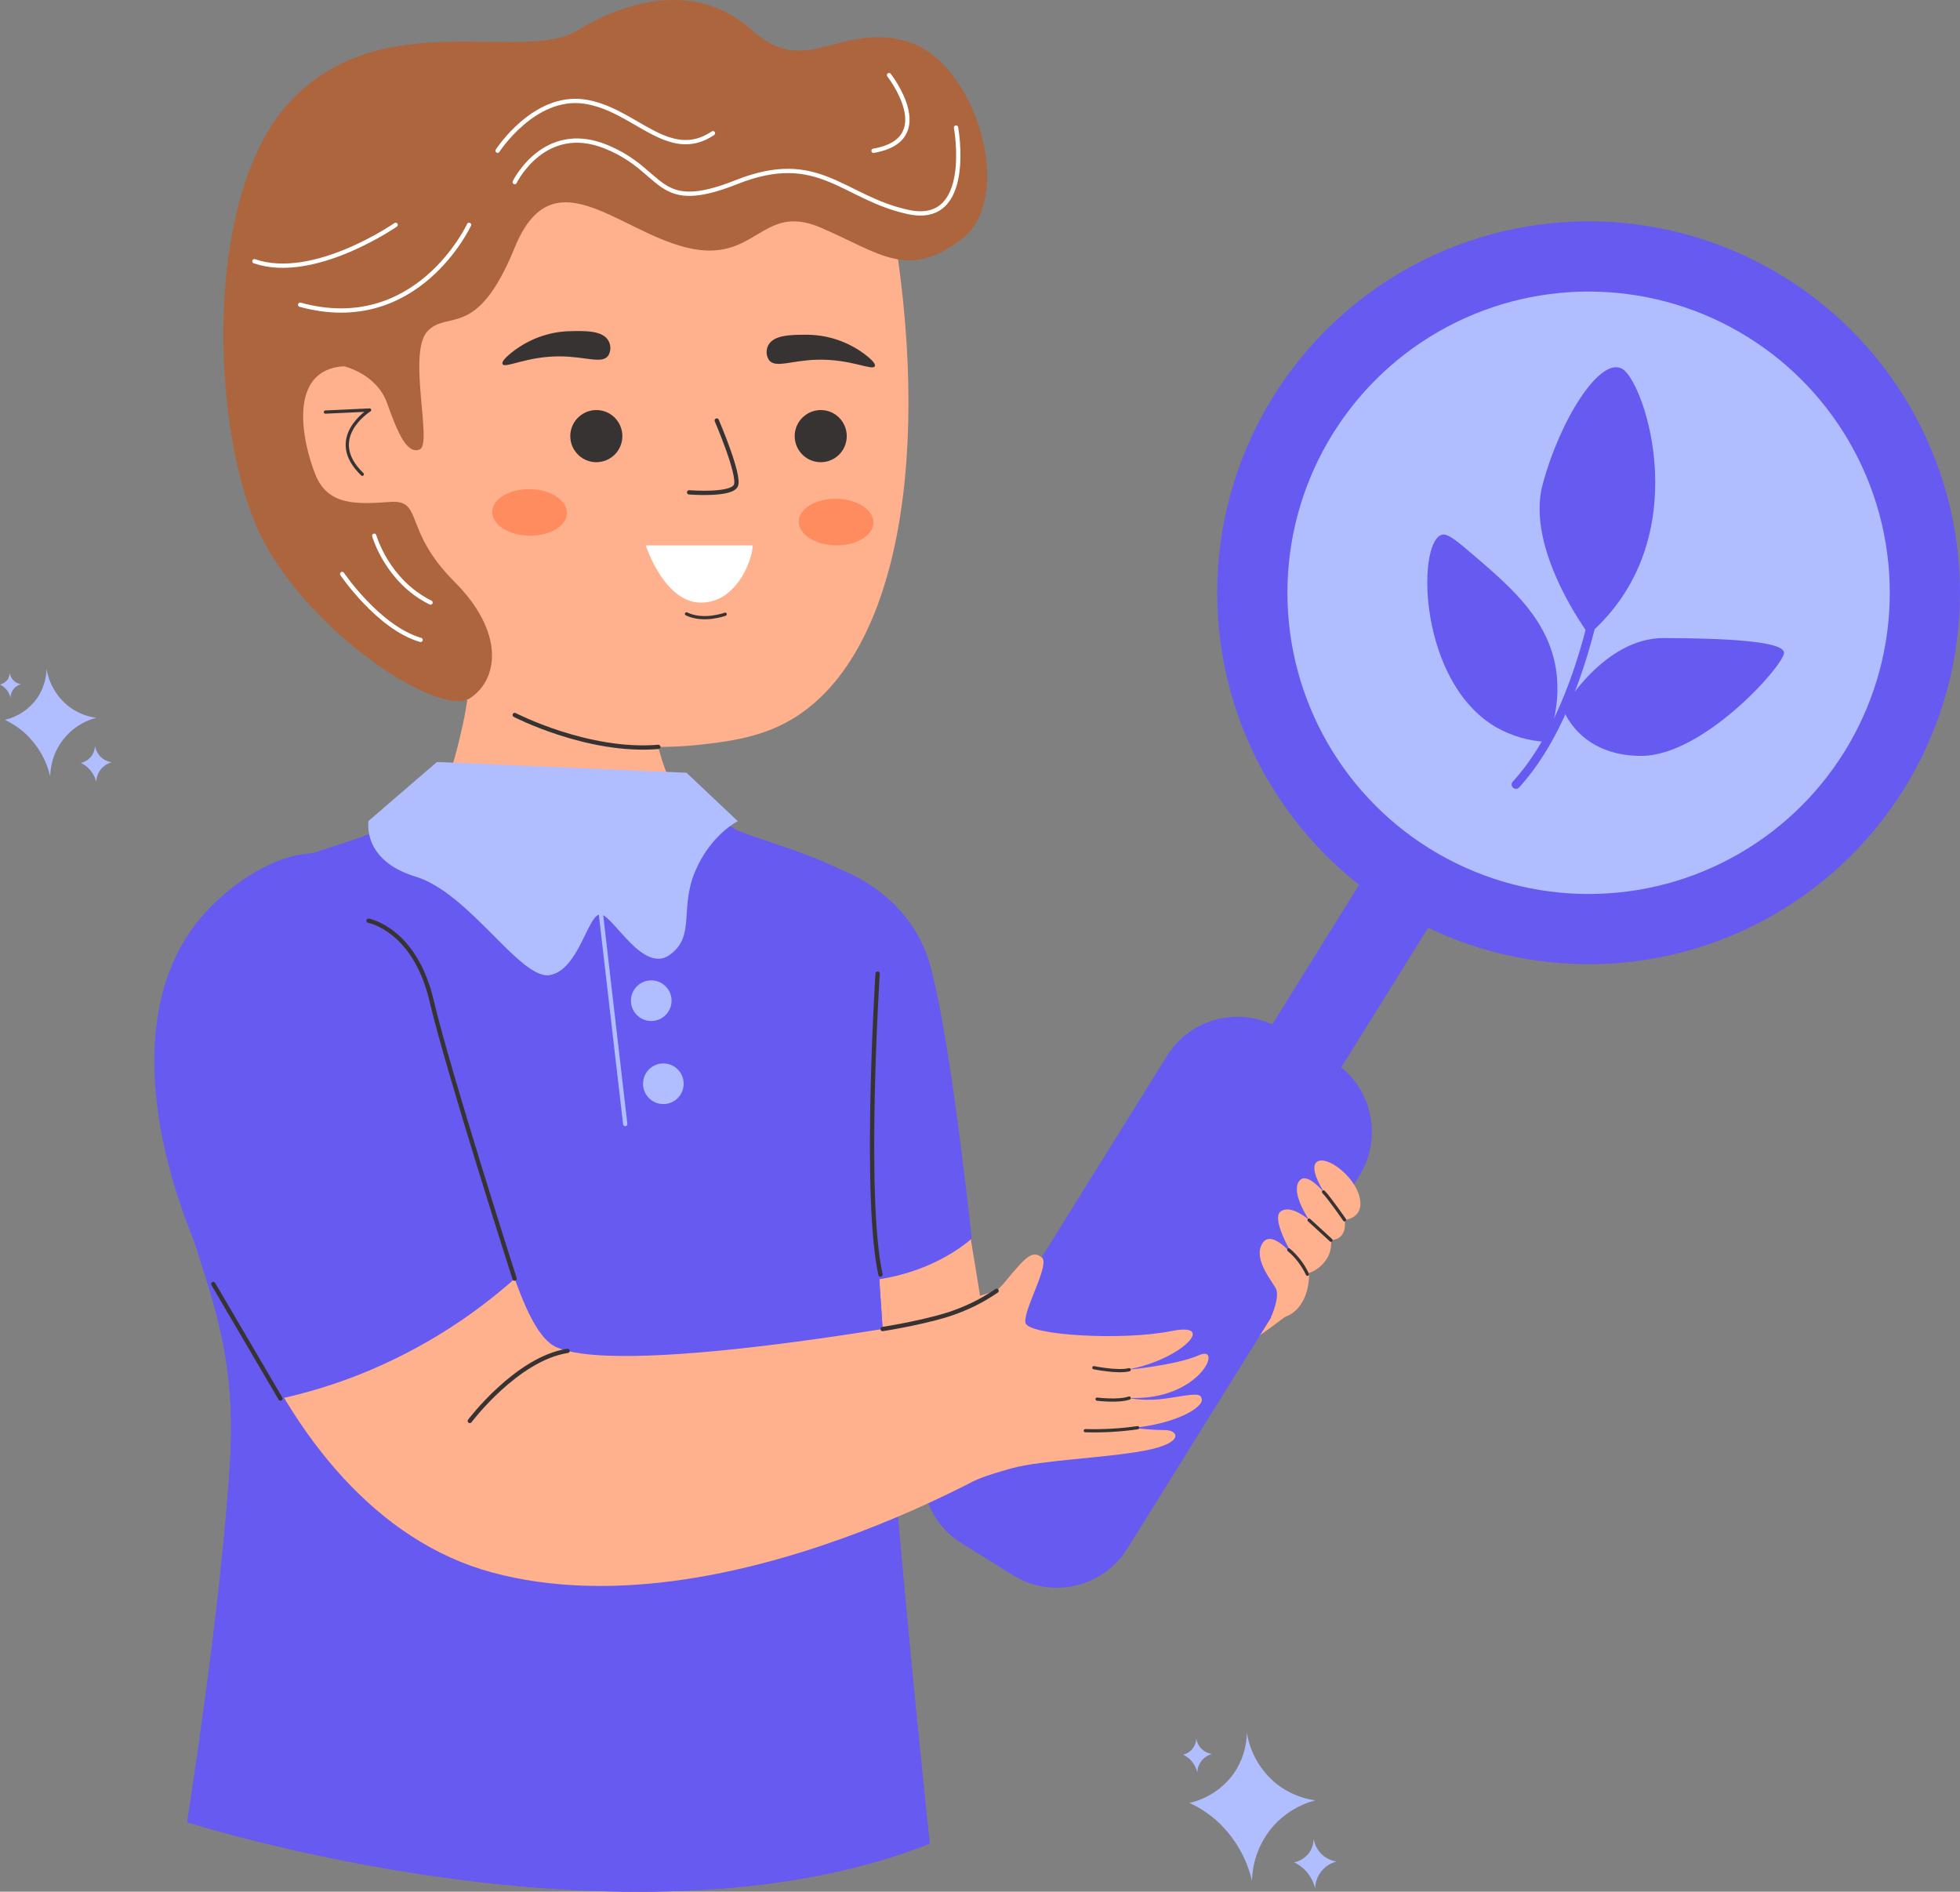 <?xml version="1.0" encoding="UTF-8"?>
<svg id="Calque_2" data-name="Calque 2" xmlns="http://www.w3.org/2000/svg" viewBox="0 0 456.38 440.43">
  <rect x="0" y="0" width="456.38" height="440.43" fill="#808080" stroke="none"/>
  <defs>
    <style>
      .cls-1 {
        stroke: #fff;
      }

      .cls-1, .cls-2, .cls-3, .cls-4, .cls-5 {
        fill: none;
        stroke-linecap: round;
        stroke-linejoin: round;
      }

      .cls-2 {
        stroke: #b0beff;
      }

      .cls-3, .cls-4 {
        stroke: #383333;
      }

      .cls-4 {
        stroke-width: .75px;
      }

      .cls-6 {
        fill: #675af0;
      }

      .cls-7 {
        fill: #ffb08d;
      }

      .cls-8 {
        fill: #fff;
      }

      .cls-9 {
        fill: #ff8c5f;
      }

      .cls-10 {
        fill: #ad653d;
      }

      .cls-11 {
        fill: #b0beff;
      }

      .cls-12, .cls-13 {
        fill: #383333;
      }

      .cls-5 {
        stroke: #675af0;
        stroke-width: 2px;
      }

      .cls-13 {
        fill-rule: evenodd;
      }
    </style>
  </defs>
  <g id="Calque_1-2" data-name="Calque 1">
    <g>
      <circle class="cls-7" cx="136.03" cy="95.95" r="72.33"/>
      <path class="cls-7" d="M152.42,148.2c-1.5,11.98-1.69,29.56,8.97,42.08,10.41,12.25,21.73,8.57,32.66,16.78,23.7,17.78,9.65,64.33,8.75,126.77-.41,31.87,2.56,63.69,8.87,94.93-54.34,11.81-110.72,10.36-164.37-4.23,7.11-35.84,10-72.38,8.63-108.89-2.01-50.42-12.47-100.24,8.96-112.55,10.16-5.87,23.14-.76,33.53-12.29,5.81-6.43,7.63-14.51,9.3-21.91,2.12-9.48,2.45-19.28,.98-28.88l43.72,8.18Z"/>
      <path class="cls-7" d="M208.35,55.25c8.5,53.83,0,99.9-25.73,113.19-6.47,3.34-13.21,4.19-18.6,4.83-35.55,4.21-63.47-13.82-74.8-22.22-.04,0,28.92-188.27,119.13-95.8Z"/>
      <path class="cls-7" d="M91.11,89.56c-.77-.75-5-4.74-11.07-4.3-.88,.07-4.41,.32-6.79,2.55-6.17,5.76-3.81,23.99,6.85,28.67,5.96,2.61,12.28,0,14.42-.98l-3.41-25.95Z"/>
      <path class="cls-4" d="M75.77,95.94l10.29-.48s-10.46,6.52-1.7,14.96"/>
      <path class="cls-12" d="M120.15,81.32c3.76-2.7,8.25-4.18,12.88-4.22,3.13-.07,7.37-.18,8.67,2.28,.6,1.08,.56,2.4-.09,3.45-1.47,1.96-5.16,.2-11.12,.14-7.83-.07-12.97,2.94-13.48,1.78-.38-.81,2.14-2.7,3.13-3.44Z"/>
      <path class="cls-12" d="M200.48,81.85c-3.82-2.6-8.34-3.97-12.96-3.91-3.13,0-7.37,0-8.63,2.44-.57,1.1-.51,2.41,.16,3.45,1.51,1.96,5.17,.09,11.13-.08,7.83-.23,13.02,2.65,13.51,1.52,.4-.86-2.2-2.69-3.2-3.42Z"/>
      <path class="cls-3" d="M166.89,97.9s5.48,12.72,4.47,15.12c-1.01,2.4-10.9,1.61-10.9,1.61"/>
      <path class="cls-4" d="M168.85,143s-4.97,1.86-9-.07"/>
      <ellipse class="cls-9" cx="123.31" cy="119.31" rx="5.42" ry="8.7" transform="translate(1.91 240.56) rotate(-89.02)"/>
      <ellipse class="cls-9" cx="194.68" cy="121.55" rx="5.42" ry="8.7" transform="translate(69.82 314.12) rotate(-89.02)"/>
      <path class="cls-13" d="M142.87,106.09c-2.51,2.22-6.35,1.98-8.56-.54-2.22-2.51-1.98-6.35,.54-8.56,2.51-2.22,6.35-1.98,8.56,.54,0,0,0,0,0,0,2.2,2.52,1.96,6.34-.54,8.56Z"/>
      <path class="cls-13" d="M195.12,106.09c-2.51,2.22-6.35,1.98-8.56-.54-2.22-2.51-1.98-6.35,.54-8.56,2.51-2.22,6.35-1.98,8.56,.54,0,0,0,0,0,0,2.2,2.52,1.96,6.34-.54,8.56Z"/>
      <path class="cls-8" d="M175.27,126.98h-24.91s4.14,12.92,12.45,13.31,12.33-9.41,12.46-13.31Z"/>
      <path class="cls-7" d="M164.6,194.79c25.65,1.76,37.19,10.96,42.87,17.76,5.68,6.8,7.65,13.6,13.88,48.56,2.87,16.07,5.14,29.87,6.85,40.56,8.71-2.74,18.1-5.36,28.15-7.72,13.01-3.04,25.28-5.2,36.6-6.72,2.5,6.15,4.99,12.29,7.47,18.43-3.42,2.69-80.18,61.91-113.31,37.36-4.76-3.52-10.1-10.34-16.93-41.84-5.25-24.17-10.23-60.44-5.58-106.39Z"/>
      <path class="cls-10" d="M80.04,85.26s7.64,1.7,10.09,8.59c2.45,6.89,4.65,12.06,7.63,10.77,2.99-1.29-2.99-22.6,1.83-27.56,4.82-4.96,11.47,2.16,20.26-19.42,8.79-21.58,23.77-3.98,40.03,0,16.26,3.98,17.31-10.63,31.22-4.65s20.22,12.28,32.85,2.65c12.63-9.63,3.35-40.82-12.27-45.83-15.62-5.01-23.99,8.63-36.41-2.65s-28.38-7.64-40.98,0c-12.6,7.64-45.49-6.27-66.74,16.47-21.25,22.75-18.26,81.01-5.65,103.34,12.62,22.33,40.84,39.93,47.49,35.62,6.65-4.32,8.3-15.28-3.65-27.23-11.95-11.95-7.1-19.03-14.85-18.5-7.75,.53-14.54,.98-17.48-6.43-2.94-7.41-6.66-24.28,6.63-25.17Z"/>
      <path class="cls-1" d="M119.85,42.39s6.79-13.98,21.07-8.3c14.28,5.68,11.38,15.93,30.6,8.3,19.22-7.63,24.74,3.72,40.01,6.98,15.27,3.26,11.08-19.67,11.08-19.67"/>
      <path class="cls-1" d="M207.01,17.49s11.7,14.94-3.61,17.62"/>
      <path class="cls-1" d="M109.22,52.35s-12.09,26.06-39.33,18.6"/>
      <path class="cls-1" d="M92.12,52.35s-19.09,13.25-32.89,8.47"/>
      <path class="cls-1" d="M115.86,35.09s8.46-13.11,20.17-11.45,19.57,14.36,29.98,7.38"/>
      <path class="cls-1" d="M87.14,124.73s2.94,10.53,13.11,15.56"/>
      <path class="cls-1" d="M79.67,133.63s8.48,12.52,18.26,15.35"/>
      <circle class="cls-6" cx="369.9" cy="138.01" r="86.48"/>
      <circle class="cls-11" cx="369.9" cy="138.01" r="70.13"/>
      <rect class="cls-6" x="269.66" y="225.98" width="79.25" height="18.93" rx="6.94" ry="6.94" transform="translate(-54.01 373.66) rotate(-58.11)"/>
      <path class="cls-6" d="M215.98,276.82h102.26c10.67,0,19.33,8.66,19.33,19.33v14.1c0,10.67-8.66,19.33-19.33,19.33h-102.26c-10.67,0-19.33-8.66-19.33-19.33v-14.1c0-10.67,8.66-19.33,19.33-19.33Z" transform="translate(-131.44 369.81) rotate(-58.11)"/>
      <path class="cls-6" d="M138.94,210.9s1-11.22-13.15-16.11-22.08-13.15-26.23-11.66c-4.15,1.5-6.93,8.72-15.07,11.66-8.14,2.94-28.05,8.1-34.2,16.07-6.15,7.97-12.59,29.1-10.13,54.99,2.46,25.9,15.44,39.34,13.45,73.72-2,34.37-10.03,84.67-10.03,84.67,0,0,102.68,32.85,172.9,4.98,0,0-15.43-143.77-13.11-178.98,2.32-35.2,.8-38.83-2.34-43.82-3.14-4.99-22.89-10.47-28.71-12.79-5.81-2.32-6.15-9.32-10.46-10.64-4.32-1.32-11.12,4.16-15.1,8.97-3.98,4.82-8.14,10.46-7.81,18.93Z"/>
      <path class="cls-6" d="M138.94,210.9s1-11.22-13.15-16.11-22.08-13.15-26.23-11.66c-4.15,1.5-6.93,8.72-15.07,11.66-8.14,2.94-28.05,8.1-34.2,16.07-6.15,7.97-12.59,29.1-10.13,54.99,2.46,25.9,15.44,39.34,13.45,73.72-2,34.37-10.03,84.67-10.03,84.67,0,0,102.68,32.85,172.9,4.98,0,0-15.43-143.77-13.11-178.98,2.32-35.2,.8-38.83-2.34-43.82-3.14-4.99-22.89-10.47-28.71-12.79-5.81-2.32-6.15-9.32-10.46-10.64-4.32-1.32-11.12,4.16-15.1,8.97-3.98,4.82-8.14,10.46-7.81,18.93Z"/>
      <path class="cls-11" d="M85.81,191.14s-1.66,9.13,10.96,12.96c12.63,3.83,24.47,24.23,31.32,22.91,6.85-1.32,8.85-14.6,11.84-14.11,2.99,.49,9.79,13.78,15.94,9.46,6.16-4.32,2.32-10.77,5.97-19.43s9.96-11.74,9.96-11.74l-11.95-11.28-58.11-2.5-15.94,13.73Z"/>
      <path class="cls-7" d="M75.77,199.88s-24.65-1.76-31.13,33.08c-6.48,34.84,15.75,118.54,69.97,133.15,54.22,14.61,121.7-26.56,121.7-26.56l-13.03-33.19s-77.21,14.61-93.72,7.3c-16.51-7.31-21.99-104.06-53.79-113.78Z"/>
      <path class="cls-6" d="M78.01,199.12c-11.99-2.85-25.63,7.29-32.38,15.93-18.33,23.58-10.06,67.45,19.67,110.59,6.37-1.4,12.62-3.31,18.67-5.73,14.41-5.78,27.6-14.24,38.86-24.93-2.94-10.62-7.46-25.82-14.11-43.75-17.65-47.54-26.73-51.18-30.72-52.13Z"/>
      <path class="cls-6" d="M195.69,202.48s15.96,5.27,20.78,21.86c4.82,16.6,9.79,64.01,9.79,64.01,0,0-15.66,15.02-42.84,8.38,.02,0-11.99-88.24,12.27-94.25Z"/>
      <path class="cls-7" d="M295.91,306.77s2.2-4.81,1.17-6.77-5.28-6.85-3.19-10.44c2.08-3.59,7.1,2.64,7.1,2.64,0,0-5.17-8.48-2.76-10.18s6.59,2.01,6.59,2.01c0,0-4.23-6.16-2.4-8.93s6.19,2.94,6.19,2.94c0,0-4.08-5.95-1.96-7.54s8.64,3.11,9.91,8.15c1.27,5.04-3.46,5.37-3.46,5.37,0,0,.88,4.45-3.15,4.72,.1,1.19-.09,2.38-.55,3.48-.91,1.95-2.56,3.44-4.59,4.15,.1,4.82-1.96,8.81-5.27,10.11-1.16,.42-2.42,.52-3.63,.28Z"/>
      <path class="cls-4" d="M304.43,296.67c-1.02-2.18-2.5-4.12-4.34-5.68"/>
      <path class="cls-4" d="M309.92,288.75l-5.1-4.68"/>
      <path class="cls-4" d="M313.07,283.99s-3.44-4.98-4.89-6.49"/>
      <path class="cls-7" d="M219.12,307.13s9.68-2.27,14.91-8.7,6.48-7.21,8.53-5.7c2.06,1.52-4.3,12.22-3.8,15.21s22.78,4.24,33.99,1.96c11.21-2.28,1.74,7.22-11.08,9.09,0,0,11.82-.98,17.56-3.49s.12,10.71-16.32,9.96c0,0,3.48,.98,9.52,0,6.04-.98,7.22-1.18,7.41,.42s-5.1,5.4-15.98,6.57c0,0,4.16,.5,7.39,.5s4.65,3.07-4.89,4.82c-9.54,1.74-23.85,2.18-30.71,4.06-6.86,1.88-8.81,2.94-8.81,2.94,0,0-16.39-29.76-7.72-37.63Z"/>
      <path class="cls-4" d="M252.71,333.09c4.07,.12,8.15-.11,12.18-.69"/>
      <path class="cls-4" d="M255.45,325.75s4.89,.62,7.47-.25"/>
      <path class="cls-4" d="M254.7,318.43s5.62,1.15,8.22,.47"/>
      <path class="cls-3" d="M85.81,214.36s10.77,1.96,14.68,18.6,19.33,64.73,19.33,64.73"/>
      <path class="cls-3" d="M204.35,226.68s-3.32,52.13,.67,70.06"/>
      <line class="cls-2" x1="139.93" y1="212.9" x2="145.58" y2="261.7"/>
      <circle class="cls-11" cx="154.46" cy="252.32" r="4.73"/>
      <circle class="cls-11" cx="151.64" cy="232.98" r="4.73"/>
      <line class="cls-3" x1="49.66" y1="298.94" x2="65.31" y2="325.62"/>
      <path class="cls-3" d="M109.39,330.83s10.91-14.48,22.76-16.32"/>
      <path class="cls-3" d="M205.52,309.43s11.67-1.82,17.62-4.23c3.15-1.19,6.14-2.76,8.91-4.68"/>
      <path class="cls-3" d="M119.85,166.46s17.01,8.81,33.44,7.43"/>
      <path class="cls-6" d="M363.94,165.03s9.44-16.52,23.49-16.48c14.04,.04,27.83,.7,27.98,3.4s-18.66,24.05-33.28,24.04-18.19-10.95-18.19-10.95Z"/>
      <path class="cls-5" d="M373.66,129.32s-4.06,35.23-20.68,53.34"/>
      <path class="cls-6" d="M369.95,147.71s-14.79-19.73-10.77-34.84c4.02-15.11,13.43-30.05,18.6-26.97,5.17,3.07,17.64,39.67-7.83,61.82Z"/>
      <path class="cls-6" d="M360.09,172.73c-4.16-.21-8.21-1.4-11.82-3.47-17.89-10.54-18.4-42.37-12.72-44.7,1.42-.58,3.6,1.29,7.97,5.04,8.49,7.29,17.45,14.98,18.93,27.23,.6,5.42-.21,10.89-2.35,15.9Z"/>
      <path class="cls-11" d="M277,419.77c2.4,1.11,4.62,2.59,6.57,4.37,3.95,3.7,6.72,8.48,7.95,13.74,.12-4.7,1.88-9.21,4.97-12.75,2.6-2.9,5.99-4.97,9.75-5.97-3.26-.46-6.35-1.77-8.95-3.79-3.71-2.99-6.19-7.23-6.96-11.93-.07,3.34-1.1,6.59-2.98,9.36-2.48,3.51-6.17,5.99-10.36,6.96Z"/>
      <path class="cls-11" d="M301.33,433.6c.81,.38,1.56,.88,2.22,1.48,1.33,1.24,2.27,2.85,2.68,4.62,.05-2.98,2.09-5.56,4.97-6.3-1.09-.16-2.11-.6-2.98-1.27-1.24-1-2.07-2.41-2.35-3.98-.02,1.13-.36,2.22-.99,3.15-.86,1.18-2.12,2-3.55,2.3Z"/>
      <path class="cls-11" d="M275.45,408.52c.55,.25,1.06,.59,1.51,.99,.91,.85,1.55,1.96,1.84,3.17,.04-2.04,1.43-3.8,3.41-4.31-.75-.11-1.46-.41-2.06-.87-.86-.69-1.43-1.67-1.61-2.75-.03,1.82-1.3,3.38-3.07,3.77h-.02Z"/>
      <path class="cls-11" d="M1.13,167.6c1.74,.81,3.35,1.88,4.77,3.18,2.87,2.67,4.88,6.13,5.79,9.94,.12-6.42,4.5-11.98,10.71-13.6-2.38-.32-4.62-1.27-6.51-2.74-2.7-2.17-4.5-5.26-5.06-8.68-.04,2.44-.8,4.82-2.18,6.84-1.8,2.55-4.48,4.35-7.52,5.06Z"/>
      <path class="cls-11" d="M18.81,177.62c.59,.27,1.13,.63,1.61,1.07,.98,.9,1.68,2.07,1.99,3.36,.03-1.15,.47-2.25,1.22-3.12,.64-.71,1.46-1.22,2.39-1.46-.8-.11-1.56-.43-2.2-.92-.91-.73-1.51-1.77-1.7-2.92-.02,.82-.27,1.61-.74,2.29-.62,.87-1.54,1.48-2.58,1.71h0Z"/>
      <path class="cls-11" d="M0,159.38c1.24,.58,2.14,1.7,2.44,3.04,.02-.79,.32-1.54,.84-2.14,.44-.48,1-.83,1.63-.99-.55-.07-1.07-.29-1.5-.63-.62-.5-1.03-1.21-1.16-1.99-.01,.56-.19,1.1-.5,1.57-.43,.57-1.04,.98-1.74,1.13Z"/>
    </g>
  </g>
</svg>